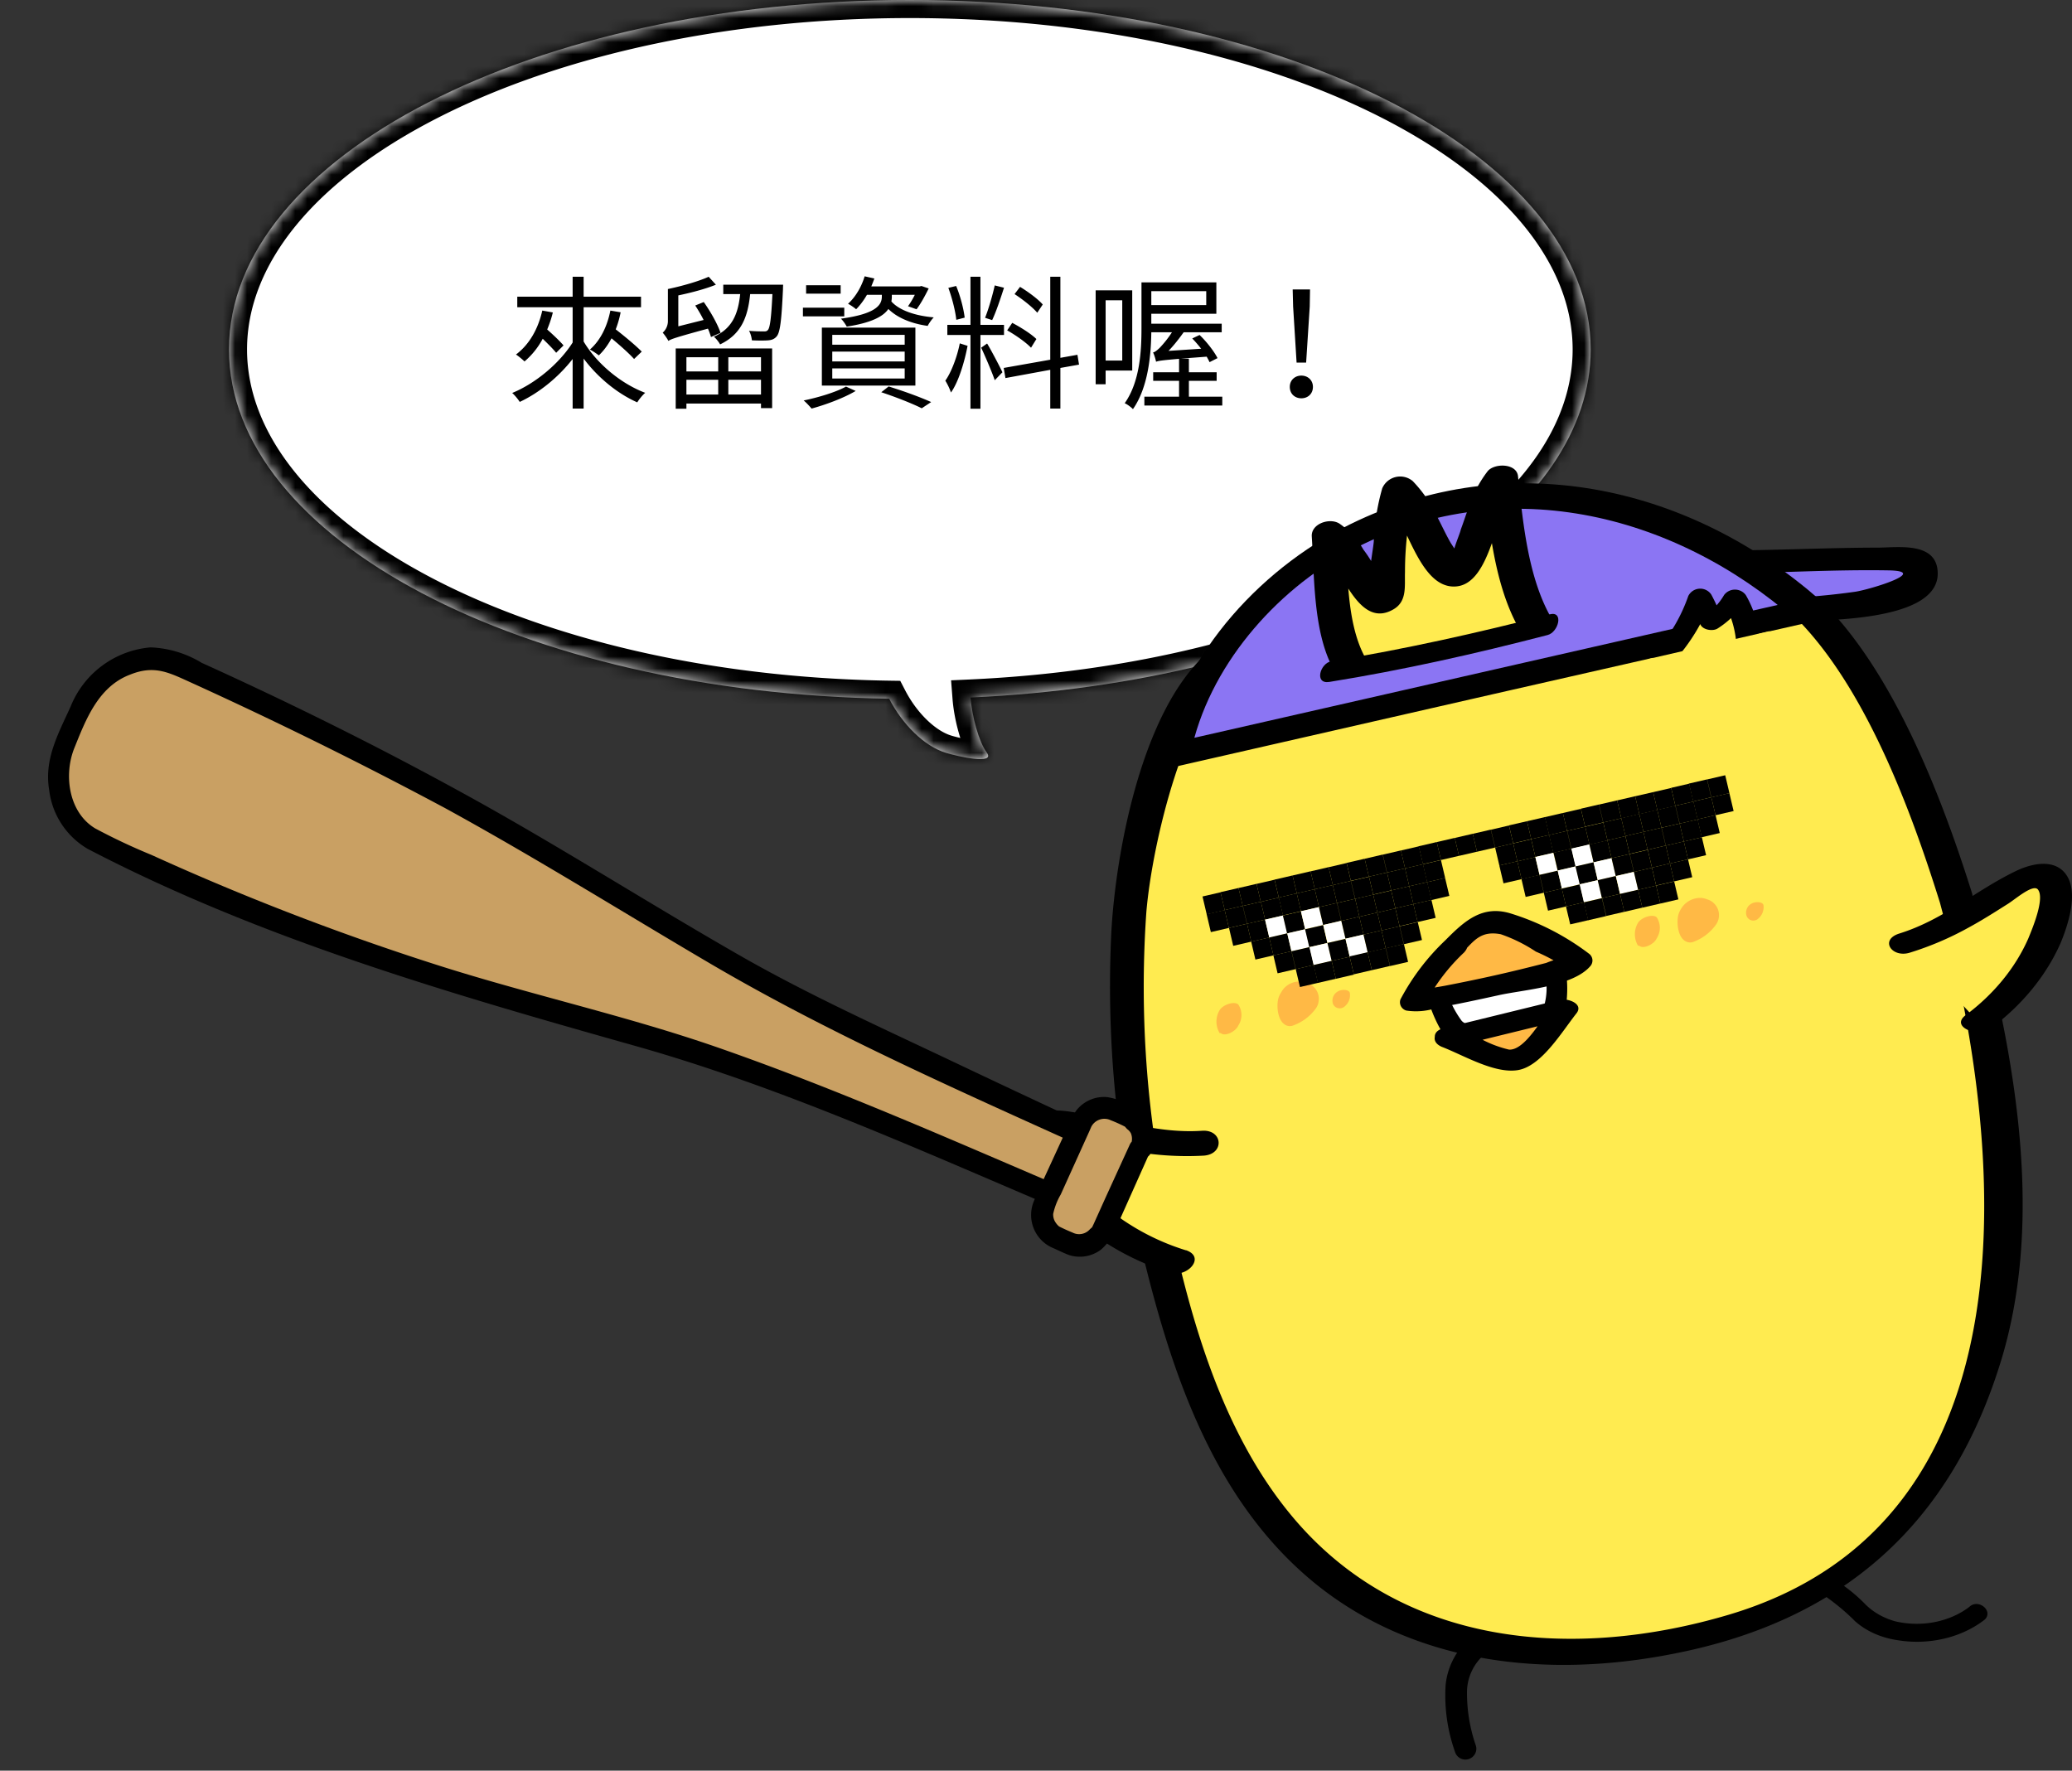 <svg width="172" height="147" viewBox="0 0 172 147" fill="none" xmlns="http://www.w3.org/2000/svg">
    <rect x="0" y="0" width="172" height="147" fill="#333333" stroke="none"/>
    <mask id="iudbh0fvca" fill="#fff">
        <path fill-rule="evenodd" clip-rule="evenodd" d="M120.148 46.819c7.457-4.916 11.899-11.096 11.899-17.809 0-16.022-25.305-29.01-56.52-29.01-31.215 0-56.52 12.988-56.52 29.01 0 15.728 24.383 28.532 54.804 28.997 1.098 2.119 2.903 3.94 4.709 4.492.962.295 4.169 1.03 3.388-.032-.66-.898-1.218-2.982-1.341-4.56 13.8-.626 26.175-3.797 35.331-8.594.365-.19 1.577.488 2.782 1.164 1.203.674 2.4 1.345 2.743 1.144.37-.216-.134-1.326-.635-2.429-.491-1.078-.978-2.15-.64-2.373z"/>
    </mask>
    <path fill-rule="evenodd" clip-rule="evenodd" d="M120.148 46.819c7.457-4.916 11.899-11.096 11.899-17.809 0-16.022-25.305-29.01-56.52-29.01-31.215 0-56.52 12.988-56.52 29.01 0 15.728 24.383 28.532 54.804 28.997 1.098 2.119 2.903 3.94 4.709 4.492.962.295 4.169 1.03 3.388-.032-.66-.898-1.218-2.982-1.341-4.56 13.8-.626 26.175-3.797 35.331-8.594.365-.19 1.577.488 2.782 1.164 1.203.674 2.4 1.345 2.743 1.144.37-.216-.134-1.326-.635-2.429-.491-1.078-.978-2.15-.64-2.373z" fill="#fff"/>
    <path d="m120.148 46.819-.825-1.253.825 1.253zM73.811 58.007l1.332-.69-.412-.796-.897-.013-.023 1.5zM78.52 62.5l-.439 1.435.439-1.435zm3.388-.032 1.209-.888-1.21.888zm-1.341-4.56-.068-1.499-1.548.07.12 1.545 1.496-.116zm35.331-8.594.696 1.33-.696-1.33zm2.782 1.164-.733 1.308.733-1.308zm2.743 1.144.757 1.295-.757-1.295zm-.635-2.429-1.366.621 1.366-.62zm9.759-20.182c0 5.996-3.972 11.776-11.224 16.556l1.651 2.505c7.662-5.05 12.573-11.63 12.573-19.06h-3zM75.527 1.5c15.42 0 29.305 3.211 39.281 8.331 10.054 5.161 15.739 12.022 15.739 19.18h3c0-8.865-6.968-16.51-17.369-21.849C105.697 1.783 91.322-1.5 75.527-1.5v3zm-55.02 27.51c0-7.157 5.685-14.018 15.74-19.179 9.975-5.12 23.86-8.331 39.28-8.331v-3c-15.796 0-30.17 3.283-40.65 8.662-10.403 5.34-17.37 12.984-17.37 21.848h3zm53.327 27.498c-15.026-.23-28.485-3.51-38.133-8.602-9.72-5.131-15.194-11.87-15.194-18.896h-3c0 8.702 6.717 16.23 16.794 21.549 10.149 5.357 24.093 8.713 39.487 8.948l.046-3zm5.124 4.557c-1.278-.39-2.821-1.83-3.815-3.748l-2.663 1.38c1.201 2.32 3.268 4.523 5.601 5.237l.877-2.87zm1.741 2.29a.804.804 0 0 1-.1-.199 1.236 1.236 0 0 1-.049-.64c.124-.676.654-.917.775-.962.127-.047.18-.034.075-.032a3.103 3.103 0 0 1-.373-.022c-.7-.074-1.645-.306-2.069-.435l-.877 2.869c.538.164 1.679.448 2.627.55.244.026.505.043.757.037.228-.005.563-.029.897-.152.327-.12.986-.477 1.14-1.314.13-.71-.221-1.253-.385-1.476l-2.418 1.776zm-1.628-5.332c.07.9.26 1.914.523 2.831.251.879.614 1.833 1.105 2.5l2.418-1.775c-.17-.23-.415-.768-.639-1.55a11.92 11.92 0 0 1-.416-2.239l-2.99.233zm36.131-10.038c-8.924 4.674-21.075 7.805-34.703 8.423l.136 2.997c13.971-.633 26.57-3.845 35.959-8.763l-1.392-2.657zm4.212 1.184c-.586-.329-1.247-.7-1.811-.96a5.572 5.572 0 0 0-.911-.342c-.158-.04-.36-.08-.585-.086a1.852 1.852 0 0 0-.905.204l1.392 2.657c-.259.136-.481.14-.555.138-.083-.002-.122-.015-.096-.008.055.014.183.059.403.16.434.2.981.506 1.601.853l1.467-2.616zm1.252 1.158c.273-.16.514-.17.6-.17.094.001.141.016.119.01a2.635 2.635 0 0 1-.383-.152c-.427-.197-.969-.5-1.588-.846l-1.467 2.616c.583.328 1.241.697 1.799.955.276.127.593.258.906.337.157.04.364.079.594.08a1.82 1.82 0 0 0 .934-.24l-1.514-2.59zm-1.244-.514c.264.58.472 1.044.582 1.386.059.18.048.207.047.136a.995.995 0 0 1 .073-.378c.085-.217.256-.463.542-.63l1.514 2.59c.808-.474.877-1.31.87-1.641a3.544 3.544 0 0 0-.19-.997c-.175-.543-.469-1.184-.707-1.707l-2.731 1.241zm-.099-4.247c-.764.504-.797 1.324-.785 1.624.014.36.11.706.194.96.172.528.457 1.15.69 1.663l2.731-1.241c-.257-.567-.461-1.02-.57-1.354-.058-.176-.05-.207-.048-.145a.964.964 0 0 1-.057.353c-.07.204-.222.459-.504.645l-1.651-2.505z" fill="#000" mask="url(#iudbh0fvca)"/>
    <path d="M104.748 64.215c.116-3.708-.349-10.617-.349-10.617s7.767 2.553 10.414 4.327l-10.065 6.29z" fill="#FFEB50"/>
    <path d="M106.144 64.128c.073-3.534-.13-7.083-.363-10.603l-2.036 1.01a46.516 46.516 0 0 1 10.181 4.112l.189-1.63-10.05 6.347c-1.528.952.276 2.466 1.454 1.687l10.05-6.333c.611-.389.96-1.168.19-1.644a49.554 49.554 0 0 0-10.705-4.328c-.713-.245-2.095 0-2.037 1.01.248 3.52.451 7.069.364 10.603-.044 1.284 2.72 1.154 2.763-.23z" fill="#000"/>
    <path d="M162.389 74.559c-5.193-17.657-15.33-26.529-15.33-26.529l-10.182-2.669c-.174.721-11.795-1.716-11.795-1.716l-23.825 11.223s-2.734 3.087-6.341 14.555c-3.244 10.343.509 31.275.989 32.919l.93 3.737a127.67 127.67 0 0 0 2.444 7.977c5.818 16.878 19.447 27.034 41.555 21.841 8.901-2.092 14.544-5.121 19.068-12.349 6.981-11.309 7.665-21.479 5.818-33.496-.088 0-2.328-12.118-3.331-15.493z" fill="#FFEB50"/>
    <path d="M163.698 74.14c-2.618-8.323-7.433-21.248-15.272-26.543-3.622-2.437-9.323-2.77-13.512-3.274-2.996-.346-6.807-2.005-9.789-1.702-1.876.187-3.898 1.659-5.585 2.438l-12.145 5.77c-2.153 1.01-5.425 1.86-7.272 3.462-5.367 4.833-7.505 16.489-7.869 23.081a92.455 92.455 0 0 0 2.53 26.428c2.473 10.256 6.008 20.931 14.546 27.784 8.276 6.607 19.097 7.717 29.264 5.77 14.268-2.683 23.475-10.762 27.635-24.783 3.592-12.291.771-26.11-2.502-38.228-.364-1.327-3.113-.981-2.764.317 5.571 20.586 8.422 51.702-17.453 59.391-12.741 3.779-26.864 2.74-35.955-7.819-5.818-6.766-8.509-15.868-10.37-24.423a89.227 89.227 0 0 1-2.022-26.125c.509-5.885 3.229-17.05 7.432-20.325 4.684-3.65 12.102-5.77 17.454-8.238a31.985 31.985 0 0 1 5.702-2.683c-2.255.505.45.39 1.454.678 1.774.424 3.571.746 5.382.967 4.479.649 9.381.086 13.526 2.77 7.723 5.005 12.378 17.945 14.923 26.081.451 1.284 3.098.62 2.662-.793z" fill="#000"/>
    <path d="M97.81 104.737a21.513 21.513 0 0 1-8.363-4.977c-.611-.62-4.058-4.573-3.215-6.16.568-1.096 4.044.188 7.71.88 1.95.437 3.955.578 5.948.418" fill="#FFEB50"/>
    <path d="M98.45 103.799a19.466 19.466 0 0 1-7.912-4.717c-.99-1.024-2.706-2.755-2.91-4.183-.203-1.428.743-.563 1.775-.332 1.455.303 2.793.664 4.204.923a25.19 25.19 0 0 0 6.327.448c1.73-.13 1.585-2.179-.146-2.064-3.796.26-7.272-1.038-10.966-1.586-1.746-.26-4.19-.173-4.131 2.15 0 2.048 2.08 4.327 3.418 5.769a21.842 21.842 0 0 0 9.047 5.453c1.367.448 2.996-1.298 1.28-1.875l.014.014z" fill="#000"/>
    <path d="M142.579 46.63c5.498 0 10.676-.259 14.923-.245a4.629 4.629 0 0 1 2.4.505 1.176 1.176 0 0 1-.087 1.443 2.612 2.612 0 0 1-1.455.822 46.902 46.902 0 0 1-10.618 1.443" fill="#8B75F3"/>
    <path d="M142.433 47.598c4.786 0 9.585-.332 14.371-.246 3.403.073-1.557 1.587-2.808 1.775a59.96 59.96 0 0 1-6.239.548c-.931 0-.975 1.976.087 1.919 2.691-.116 13.57.245 12.988-4.328-.276-2.222-3.185-1.832-4.814-1.803-4.363 0-8.843.245-13.279.23-.989 0-1.28 1.934-.306 1.934v-.03z" fill="#000"/>
    <path d="M144.993 76.058a.608.608 0 0 0 .372.34.6.6 0 0 0 .501-.066c.189-.133.338-.315.431-.526.092-.211.124-.443.092-.671-.087-.289-.698-.317-1.047-.087a.851.851 0 0 0-.349 1.01zM136.077 78.51c.32.317 1.251-.115 1.454-.62a1.593 1.593 0 0 0 0-1.73c-.32-.318-1.279 0-1.556.447a1.857 1.857 0 0 0 0 1.903h.102zM139.888 78.121c-.596-.346-.698-1.443-.596-2.034.04-.221.124-.432.247-.62.17-.296.418-.538.719-.701.3-.163.641-.24.983-.223.16.017.316.056.465.116a1.384 1.384 0 0 1 .918.873 1.366 1.366 0 0 1-.191 1.247 3.98 3.98 0 0 1-1.949 1.443.776.776 0 0 1-.596-.101zM110.653 83.343a.604.604 0 0 0 .38.34.614.614 0 0 0 .507-.066 1.21 1.21 0 0 0 .509-1.197c-.087-.288-.698-.317-1.032-.087a.868.868 0 0 0-.359.443.869.869 0 0 0-.005.567zM101.344 85.765c.32.318 1.236-.115 1.454-.634a1.584 1.584 0 0 0 0-1.73c-.32-.318-1.279 0-1.555.461a1.847 1.847 0 0 0 0 1.903h.101zM106.682 85.075c-.596-.346-.712-1.442-.596-2.034.038-.221.122-.433.247-.62.192-.381.522-.676.924-.826.402-.15.846-.143 1.243.018.319.094.591.3.768.578.177.279.245.612.192.937a1.228 1.228 0 0 1-.232.591 3.983 3.983 0 0 1-1.964 1.443.748.748 0 0 1-.582-.087z" fill="#FFB945"/>
    <path d="M119.249 82.478a34.46 34.46 0 0 0 1.644 3.376c.04.109.104.207.189.288a.746.746 0 0 0 .436.13c2.342.245 4.567-.894 6.851-1.443.129-.023.253-.073.363-.144a.963.963 0 0 0 .277-.678 10.59 10.59 0 0 0 0-3.707h-.088c-1.701.245-3.345.736-5.018 1.096a35.974 35.974 0 0 1-4.639.693l-.015.39z" fill="#fff"/>
    <path d="M118.537 82.954a11.493 11.493 0 0 0 1.963 3.895 3.214 3.214 0 0 0 2.676.505 19.976 19.976 0 0 0 5.455-1.442c.33-.112.62-.316.837-.587a1.79 1.79 0 0 0 .384-.942c.277-1.183.669-4.876-1.032-5.251-1.251-.274-3.346.663-4.538.937a42.224 42.224 0 0 1-5.353.866c-.407 0-.64.635-.596.98v.491c.16 1.226 1.92 1.66 1.731.202v-.49l-.597.98a39.09 39.09 0 0 0 4.64-.692c1.455-.303 3.447-1.284 4.873-1.067l-.757-.62c.24.95.215 1.947-.072 2.885-.976.488-2.021.829-3.098 1.01-1.062.317-2.793 1.01-3.709.144a8.48 8.48 0 0 1-1.353-2.799c-.538-1.341-1.905-.173-1.454.995z" fill="#000"/>
    <path d="m120.209 86.07 4.625 1.79a1.994 1.994 0 0 0 2.196-.577l2.822-3.578-9.643 2.366z" fill="#FFB945"/>
    <path d="M119.685 86.906c1.804.693 4.364 2.25 6.313 1.933 1.949-.317 3.622-3.13 4.858-4.703.654-.822-.757-1.283-1.353-1.14l-9.658 2.367c-1.454.346-.523 1.875.713 1.572l9.658-2.366-1.353-1.14c-.756.953-2.24 3.78-3.592 3.708a9.376 9.376 0 0 1-2.4-.923l-2.153-.823c-1.091-.49-2.414.91-1.033 1.515z" fill="#000"/>
    <path d="M120.718 78.482c.829-.822 1.76-1.962 2.909-2.12a4.27 4.27 0 0 1 2.385.707 52.212 52.212 0 0 1 5.091 2.697c-.276.678-13.643 3.477-13.774 3.231a27.003 27.003 0 0 1 3.389-4.515z" fill="#FFB945"/>
    <path d="M121.474 79.002c.902-.909 1.455-1.76 3.113-1.442 1.028.356 2.005.84 2.909 1.442a15.29 15.29 0 0 1 2.778 1.544l-.145-1.025c.407-.49 0 0-.32 0-.5.084-.988.225-1.455.419-1.454.375-2.807.707-4.218 1.024-1.411.317-2.807.606-4.232.88-.48.087-.989.159-1.455.274-.465.116-1.062 0-.553.159l.48.923a15.91 15.91 0 0 1 3.142-4.111c1.018-1.068-.713-1.89-1.527-1.039a18.962 18.962 0 0 0-3.738 4.92.71.71 0 0 0 .224.786.725.725 0 0 0 .256.137c.844.13 1.707.055 2.516-.217 1.716-.303 3.447-.678 5.149-1.053 2.051-.462 6.181-.707 7.636-2.438a.712.712 0 0 0 .152-.543.71.71 0 0 0-.298-.481 21.008 21.008 0 0 0-6.501-3.332c-2.342-.707-3.811.62-5.396 2.221-1.018.952.669 1.789 1.483.952z" fill="#000"/>
    <path d="M97.592 62.614c18.021-4.11 34.5-7.833 52.507-11.958-3.826-3.434-14.894-12.204-30.254-8.8-19.053 4.227-22.253 20.758-22.253 20.758z" fill="#8B75F3"/>
    <path d="M97.737 63.61c17.454-3.992 34.956-7.978 52.507-11.96.698-.158 1.571-1.182.858-1.817-10.603-9.319-25.162-12.752-38.34-6.636-7.81 3.62-14.632 10.95-16.406 19.518-.306 1.443 2.24 1.01 2.487-.202 1.454-7.083 6.938-13.416 13.221-16.777 12.538-6.708 26.85-3.217 37.045 5.77l.859-1.832-52.507 11.96c-1.483.316-1.396 2.365.276 1.975z" fill="#000"/>
    <path d="M112.006 55.055c-.946-1.313-1.644-9.19-1.731-10.776 1.454.577 2.909 4.905 4.363 5.467a.427.427 0 0 0 .233 0c.276 0 .378-.346.378-.591a39.93 39.93 0 0 1 .931-8.656c1.455 1.082 2.982 5.77 4.436 6.94a.29.29 0 0 0 .262.086.351.351 0 0 0 .175-.101c1.367-1.313 2.24-6.492 3.607-7.79.247 2.553 1.454 9.708 2.72 11.815" fill="#FFEB50"/>
    <path d="M113.33 54.593c-1.6-2.885-1.455-7.314-1.644-10.516l-2.313 1.082c1.775 1.125 3.128 7.212 6.255 5.452 1.207-.663.96-1.947 1.003-3.13a26.685 26.685 0 0 1 .873-6.794l-2.545.605c1.759 1.66 2.763 7.516 5.817 7.4 3.055-.115 3.419-6.52 4.931-8.352l-2.516-.418c.422 3.938.887 8.569 2.807 12.089.655 1.183 3.374.39 2.647-.938-1.818-3.332-2.24-7.804-2.632-11.54-.117-1.082-1.949-1.097-2.517-.419A9.698 9.698 0 0 0 121.969 42c-.262.65-.465 1.327-.713 1.977 0 .23-1.207 2.885-.407 2.423.742.318.713.101 0-.678l-.422-.649c-.407-.707-.741-1.443-1.12-2.164a10.897 10.897 0 0 0-2.036-2.972 1.62 1.62 0 0 0-1.42-.333 1.621 1.621 0 0 0-1.111.94 18.725 18.725 0 0 0-.698 4.327c0 .548-.611 3.419-.232 3.808.756.794.683-.49.552-1.067a10.12 10.12 0 0 0-1.178-1.976 6.622 6.622 0 0 0-1.992-2.164c-.8-.52-2.371 0-2.299 1.067.219 3.405.117 8.007 1.819 11.05.669 1.183 3.374.39 2.647-.923l-.029-.072z" fill="#000"/>
    <path d="M110.348 56.613c6.094-.981 12.13-2.337 18.123-3.895.901-.23 1.367-2.02.174-1.717-5.978 1.544-12.014 2.886-18.123 3.895-.93.145-1.454 1.919-.174 1.717z" fill="#000"/>
    <path d="M138.216 54.42a16.23 16.23 0 0 0 2.909-4.947c.364.67.671 1.37.916 2.091a5.609 5.609 0 0 0 1.934-1.976 8.225 8.225 0 0 1 1.091 3.404" fill="#FFEB50"/>
    <path d="M138.943 54.91a15.845 15.845 0 0 0 3.185-5.308l-1.905.115c.355.675.661 1.374.916 2.092.189.505 1.076.62 1.454.36a7.355 7.355 0 0 0 2.269-2.264h-1.818a8.175 8.175 0 0 1 1.062 3.217c.102.966 2.08.851 1.964-.115a8.781 8.781 0 0 0-1.149-3.607 1.116 1.116 0 0 0-.902-.452 1.123 1.123 0 0 0-.902.452 5.143 5.143 0 0 1-1.6 1.702l1.455.347c-.248-.721-.555-1.42-.917-2.092a1.1 1.1 0 0 0-.986-.485 1.108 1.108 0 0 0-.919.6 13.726 13.726 0 0 1-2.705 4.616c-.844.895.785 1.66 1.454.967l.044-.144z" fill="#000"/>
    <path d="m147.277 54.42-10.007 2.351-.494-2.048L146.87 52.4l.407 2.02z" fill="#FFEB50"/>
    <path d="m101.322 74.076-1.5.348.35 1.488 1.501-.348-.351-1.488z" fill="#000"/>
    <path d="m102.814 73.719-1.5.347.35 1.489 1.501-.348-.351-1.488z" fill="#000"/>
    <path d="m104.31 73.375-1.501.348.351 1.488 1.501-.348-.351-1.488z" fill="#000"/>
    <path d="m105.806 73.032-1.501.348.351 1.488 1.501-.347-.351-1.489z" fill="#000"/>
    <path d="m107.302 72.678-1.5.347.35 1.489 1.501-.348-.351-1.488z" fill="#000"/>
    <path d="m108.798 72.333-1.501.348.351 1.488 1.501-.347-.351-1.49z" fill="#000"/>
    <path d="m110.294 71.99-1.501.348.351 1.489 1.5-.348-.35-1.489z" fill="#000"/>
    <path d="m111.789 71.646-1.5.348.35 1.489 1.501-.348-.351-1.489z" fill="#000"/>
    <path d="m113.285 71.289-1.5.348.35 1.488 1.501-.347-.351-1.49z" fill="#000"/>
    <path d="m114.781 70.946-1.5.348.35 1.489 1.501-.348-.351-1.489zM116.292 70.602l-1.501.348.35 1.489 1.501-.348-.35-1.489z" fill="#000"/>
    <path d="m117.787 70.26-1.501.347.351 1.489 1.501-.348-.351-1.488z" fill="#000"/>
    <path d="m119.269 69.905-1.501.348.351 1.488 1.5-.347-.35-1.489z" fill="#000"/>
    <path d="m120.765 69.56-1.501.348.35 1.489 1.501-.348-.35-1.489z" fill="#000"/>
    <path d="m122.26 69.218-1.5.347.35 1.489 1.501-.348-.351-1.488z" fill="#000"/>
    <path d="m123.756 68.874-1.501.348.351 1.488 1.501-.348-.351-1.488zM125.266 68.531l-1.5.348.35 1.488 1.501-.348-.351-1.488z" fill="#000"/>
    <path d="m126.762 68.174-1.501.347.351 1.489 1.501-.348-.351-1.488z" fill="#000"/>
    <path d="m128.258 67.83-1.501.348.351 1.488 1.501-.347-.351-1.489z" fill="#000"/>
    <path d="m129.74 67.49-1.501.348.351 1.489 1.5-.348-.35-1.489z" fill="#000"/>
    <path d="m131.235 67.146-1.5.348.35 1.489 1.501-.348-.351-1.489z" fill="#000"/>
    <path d="m132.731 66.788-1.501.348.351 1.488 1.501-.347-.351-1.489zM134.241 66.445l-1.501.348.351 1.489 1.501-.348-.351-1.489z" fill="#000"/>
    <path d="m135.737 66.101-1.501.348.351 1.489 1.501-.348-.351-1.489z" fill="#000"/>
    <path d="m137.233 65.759-1.501.347.351 1.489 1.501-.348-.351-1.488z" fill="#000"/>
    <path d="m138.729 65.415-1.501.348.35 1.488 1.501-.348-.35-1.488z" fill="#000"/>
    <path d="m140.224 65.058-1.5.347.35 1.489 1.501-.348-.351-1.489z" fill="#000"/>
    <path d="m141.703 64.703-1.501.348.351 1.488 1.5-.348-.35-1.488zM143.213 64.36l-1.501.348.351 1.488 1.501-.347-.351-1.489zM101.665 75.546l-1.501.348.351 1.488 1.501-.348-.351-1.488z" fill="#000"/>
    <path d="m103.161 75.201-1.501.348.351 1.488 1.501-.348-.351-1.488zM104.671 74.858l-1.501.348.351 1.489 1.501-.348-.351-1.489z" fill="#000"/>
    <path d="m106.167 74.514-1.501.348.351 1.489 1.5-.348-.35-1.489z" fill="#000"/>
    <path d="m107.649 74.16-1.501.348.35 1.488 1.501-.347-.35-1.489z" fill="#000"/>
    <path d="m109.144 73.817-1.501.348.351 1.489 1.501-.348-.351-1.489z" fill="#000"/>
    <path d="m110.64 73.474-1.501.347.351 1.489 1.501-.348-.351-1.489z" fill="#000"/>
    <path d="m112.136 73.13-1.501.349.351 1.488 1.5-.348-.35-1.488zM113.646 72.787l-1.501.348.351 1.488 1.501-.347-.351-1.489z" fill="#000"/>
    <path d="m115.142 72.429-1.501.347.351 1.489 1.5-.348-.35-1.488z" fill="#000"/>
    <path d="m116.638 72.086-1.501.348.35 1.488 1.501-.348-.35-1.488z" fill="#000"/>
    <path d="m118.133 71.742-1.5.348.35 1.488 1.501-.347-.351-1.489z" fill="#000"/>
    <path d="m119.615 71.402-1.501.348.351 1.488 1.501-.347-.351-1.489zM125.613 70.014l-1.501.348.351 1.489 1.5-.348-.35-1.489z" fill="#000"/>
    <path d="m127.109 69.672-1.501.347.35 1.49 1.501-.349-.35-1.488z" fill="#000"/>
    <path d="m128.604 69.313-1.5.348.35 1.489 1.501-.348-.351-1.489z" fill="#000"/>
    <path d="m130.086 68.972-1.501.348.351 1.489 1.5-.348-.35-1.489zM131.596 68.63l-1.501.348.351 1.488 1.501-.348-.351-1.488z" fill="#000"/>
    <path d="m133.092 68.286-1.501.348.351 1.488 1.501-.348-.351-1.488z" fill="#000"/>
    <path d="m134.588 67.929-1.501.347.35 1.489 1.501-.348-.35-1.488z" fill="#000"/>
    <path d="m136.08 67.571-1.501.348.351 1.488 1.501-.347-.351-1.489z" fill="#000"/>
    <path d="m137.576 67.228-1.501.348.351 1.489 1.501-.348-.351-1.489z" fill="#000"/>
    <path d="m139.072 66.884-1.501.347.35 1.489 1.501-.348-.35-1.488zM140.582 66.54l-1.501.349.351 1.488 1.5-.348-.35-1.488z" fill="#000"/>
    <path d="m142.064 66.186-1.501.348.35 1.489 1.501-.348-.35-1.489z" fill="#000"/>
    <path d="m143.559 65.843-1.501.347.351 1.489 1.501-.348-.351-1.488zM103.522 76.685l-1.501.348.351 1.489 1.5-.348-.35-1.489z" fill="#000"/>
    <path d="m105.017 76.342-1.501.347.351 1.489 1.501-.348-.351-1.488z" fill="#000"/>
    <path d="m106.513 75.999-1.501.348.351 1.488 1.501-.347-.351-1.49z" fill="#fff"/>
    <path d="m107.995 75.66-1.501.347.351 1.488 1.5-.347-.35-1.489z" fill="#000"/>
    <path d="m109.491 75.302-1.501.347.35 1.489 1.501-.348-.35-1.488z" fill="#fff"/>
    <path d="m110.986 74.957-1.501.348.351 1.488 1.501-.348-.351-1.488zM112.496 74.614l-1.5.348.35 1.488 1.501-.347-.351-1.489z" fill="#000"/>
    <path d="m113.992 74.27-1.5.348.35 1.489 1.501-.348-.351-1.489z" fill="#000"/>
    <path d="m115.488 73.928-1.501.347.351 1.489 1.501-.348-.351-1.488z" fill="#000"/>
    <path d="m116.984 73.57-1.501.347.351 1.488 1.501-.347-.351-1.489z" fill="#000"/>
    <path d="m118.48 73.226-1.501.348.35 1.489 1.501-.348-.35-1.489z" fill="#000"/>
    <path d="m119.961 72.887-1.501.347.351 1.489 1.501-.348-.351-1.488zM125.959 71.498l-1.501.348.351 1.488 1.5-.347-.35-1.49z" fill="#000"/>
    <path d="m127.455 71.154-1.501.348.35 1.489 1.501-.348-.35-1.489z" fill="#000"/>
    <path d="m128.95 70.797-1.5.347.35 1.489 1.501-.348-.351-1.488z" fill="#fff"/>
    <path d="m130.457 70.44-1.5.347.35 1.488 1.501-.347-.351-1.489z" fill="#000"/>
    <path d="m131.939 70.1-1.501.347.351 1.489 1.501-.348-.351-1.488z" fill="#fff"/>
    <path d="m133.435 69.757-1.501.347.351 1.489 1.5-.348-.35-1.488z" fill="#000"/>
    <path d="m134.93 69.412-1.5.348.35 1.488 1.501-.348-.351-1.488z" fill="#000"/>
    <path d="m136.426 69.055-1.5.347.35 1.489 1.501-.348-.351-1.488z" fill="#000"/>
    <path d="m137.922 68.712-1.501.348.351 1.488 1.501-.348-.351-1.488zM139.432 68.368l-1.5.348.35 1.488 1.501-.347-.351-1.489z" fill="#000"/>
    <path d="m140.928 68.024-1.501.348.351 1.489 1.501-.348-.351-1.489z" fill="#000"/>
    <path d="m142.41 67.67-1.501.348.351 1.488 1.5-.348-.35-1.488zM105.364 77.825l-1.501.348.35 1.488 1.501-.347-.35-1.489z" fill="#000"/>
    <path d="m106.859 77.482-1.501.348.351 1.489 1.501-.348-.351-1.489z" fill="#000"/>
    <path d="m108.355 77.139-1.501.347.351 1.489 1.501-.348-.351-1.488z" fill="#fff"/>
    <path d="m109.837 76.799-1.501.347.35 1.489 1.501-.348-.35-1.488z" fill="#000"/>
    <path d="m111.347 76.441-1.501.348.351 1.489 1.501-.348-.351-1.489z" fill="#fff"/>
    <path d="m112.843 76.097-1.501.348.351 1.489 1.5-.348-.35-1.489z" fill="#000"/>
    <path d="m114.339 75.755-1.501.348.35 1.488 1.501-.348-.35-1.488z" fill="#000"/>
    <path d="m115.834 75.411-1.501.348.351 1.488 1.501-.347-.351-1.489z" fill="#000"/>
    <path d="m117.33 75.053-1.501.347.351 1.489 1.501-.348-.351-1.488z" fill="#000"/>
    <path d="m118.826 74.709-1.501.348.351 1.488 1.5-.347-.35-1.49zM127.798 72.625l-1.501.348.35 1.488 1.501-.348-.35-1.488zM129.308 72.28l-1.501.348.351 1.488 1.5-.347-.35-1.489z" fill="#000"/>
    <path d="m130.804 71.923-1.501.347.35 1.489 1.501-.348-.35-1.488z" fill="#fff"/>
    <path d="m132.285 71.583-1.501.348.351 1.488 1.501-.348-.351-1.488z" fill="#000"/>
    <path d="m133.781 71.24-1.501.347.351 1.488 1.501-.347-.351-1.489z" fill="#fff"/>
    <path d="m135.277 70.896-1.501.348.351 1.489 1.5-.348-.35-1.489zM136.787 70.553l-1.501.347.351 1.489 1.501-.348-.351-1.488z" fill="#000"/>
    <path d="m138.283 70.195-1.501.348.351 1.488 1.5-.347-.35-1.489z" fill="#000"/>
    <path d="m139.779 69.851-1.501.348.35 1.489 1.501-.348-.35-1.489z" fill="#000"/>
    <path d="m141.274 69.508-1.5.348.35 1.488 1.501-.348-.351-1.488zM107.206 78.966l-1.501.348.35 1.488 1.501-.348-.35-1.488zM108.716 78.623l-1.501.348.351 1.488 1.5-.348-.35-1.488z" fill="#000"/>
    <path d="m110.198 78.283-1.501.348.35 1.488 1.501-.347-.35-1.489z" fill="#fff"/>
    <path d="m111.693 77.94-1.501.347.351 1.489 1.501-.348-.351-1.489z" fill="#000"/>
    <path d="m113.189 77.58-1.501.349.351 1.488 1.5-.347-.35-1.49z" fill="#fff"/>
    <path d="m114.685 77.237-1.501.348.351 1.489 1.5-.348-.35-1.489z" fill="#000"/>
    <path d="m116.181 76.894-1.501.348.351 1.489 1.5-.348-.35-1.489zM117.691 76.55l-1.501.348.351 1.489 1.5-.348-.35-1.488zM129.654 73.764l-1.501.348.351 1.489 1.501-.348-.351-1.489z" fill="#000"/>
    <path d="m131.15 73.42-1.501.349.351 1.488 1.5-.348-.35-1.488z" fill="#000"/>
    <path d="m132.631 73.066-1.5.348.35 1.489 1.501-.348-.351-1.489z" fill="#fff"/>
    <path d="m134.127 72.724-1.501.347.351 1.489 1.501-.348-.351-1.489z" fill="#000"/>
    <path d="m135.637 72.379-1.5.348.35 1.488 1.501-.348-.351-1.488z" fill="#fff"/>
    <path d="m137.133 72.036-1.501.348.351 1.488 1.501-.347-.351-1.489z" fill="#000"/>
    <path d="m138.629 71.679-1.501.347.351 1.489 1.501-.348-.351-1.488z" fill="#000"/>
    <path d="m140.125 71.335-1.501.348.351 1.488 1.5-.348-.35-1.488zM109.062 80.105l-1.501.348.351 1.489 1.501-.348-.351-1.489z" fill="#000"/>
    <path d="m110.544 79.766-1.501.347.35 1.489 1.501-.348-.35-1.489z" fill="#000"/>
    <path d="m112.04 79.423-1.501.347.35 1.49 1.501-.349-.35-1.488z" fill="#000"/>
    <path d="m113.532 79.05-1.501.348.351 1.489 1.5-.348-.35-1.488z" fill="#000"/>
    <path d="m115.028 78.707-1.501.348.35 1.488 1.501-.348-.35-1.488zM116.538 78.364l-1.501.348.351 1.489 1.5-.348-.35-1.489zM131.496 74.904l-1.501.348.351 1.489 1.501-.348-.351-1.489z" fill="#000"/>
    <path d="m132.978 74.564-1.501.348.35 1.489 1.501-.348-.35-1.489zM134.488 74.206l-1.501.348.351 1.488 1.501-.347-.351-1.49z" fill="#000"/>
    <path d="m135.984 73.863-1.501.348.35 1.489 1.501-.348-.35-1.489z" fill="#000"/>
    <path d="m137.48 73.52-1.501.347.35 1.489 1.501-.348-.35-1.489z" fill="#000"/>
    <path d="m138.975 73.177-1.5.347.35 1.489 1.501-.348-.351-1.488z" fill="#000"/>
    <path d="m91.505 94.946-2.266 5.033s-18.598-7.914-29.41-11.958c-4.788-1.79-17.97-4.796-29.696-9.01a219.08 219.08 0 0 1-22.82-9.553c-1.61-.707-3.47-4.503-2.091-7.54l1.641-3.66c1.37-3.049 5.47-4.206 7.07-3.489 0 0 10.016 4.312 22.179 10.865 10.97 5.898 22.256 13.216 26.787 15.548 10.266 5.309 28.606 13.764 28.606 13.764z" fill="#C9A063"/>
    <path d="m90.65 94.666-2.278 5.044 1.133-.59c-9.929-4.234-19.887-8.676-30.092-12.218-7.411-2.56-15.139-4.273-22.623-6.63a215.478 215.478 0 0 1-24.211-9.296 50.487 50.487 0 0 1-4.662-2.195c-2.211-1.312-2.653-4.441-1.74-6.693.911-2.25 1.95-5.08 4.625-6.083 2.05-.83 3.271-.142 5.07.667A367.782 367.782 0 0 1 36.91 67.068c7.435 4.068 14.63 8.565 21.938 12.863 10.363 6.093 21.538 10.955 32.5 15.93 1.06.484 1.613-1.252.564-1.726A1328.123 1328.123 0 0 1 79.52 88.33c-6.128-2.914-12.396-5.723-18.28-9.108-7.633-4.375-15.05-9.12-22.772-13.356-7.086-3.896-14.364-7.505-21.729-10.841a8.815 8.815 0 0 0-4.234-1.281 7.866 7.866 0 0 0-6.652 4.935c-1.025 2.255-2.205 4.36-1.77 6.915a6.555 6.555 0 0 0 3.201 4.88c14.334 7.472 30.042 12.01 45.544 16.383 12.454 3.522 24.392 9.018 36.235 14.017a.936.936 0 0 0 1.142-.578l2.277-5.044c.362-1.1-1.36-1.648-1.833-.585z" fill="#000"/>
    <path d="m89.731 93.168-3.097 6.873a2.028 2.028 0 0 0 1.02 2.693l1.203.532a2.057 2.057 0 0 0 2.703-1.042l3.097-6.873a2.027 2.027 0 0 0-1.02-2.692l-1.203-.533a2.058 2.058 0 0 0-2.703 1.042z" fill="#C9A063"/>
    <path d="m93.778 95.04-1.979 4.33-1.026 2.276-.117.241-.174.155a1.188 1.188 0 0 1-1.443.286c-.37-.152-.76-.326-1.119-.508.125.14 0 0 0 0a1.437 1.437 0 0 1-.279-.311 1.152 1.152 0 0 1-.213-.739 5.526 5.526 0 0 1 .628-1.61l2.371-5.243.166-.381s.173-.156 0 0c.148-.28.4-.493.7-.592.301-.1.628-.08.911.058.403.156.797.333 1.18.531l.183.204a.986.986 0 0 1 .308.344 1.224 1.224 0 0 1-.04 1.023c-.443 1.075 1.29 1.614 1.733.54a2.874 2.874 0 0 0-.205-2.626 3.51 3.51 0 0 0-1.766-1.361 5.11 5.11 0 0 0-1.71-.579c-.484-.04-.97.041-1.415.237-.446.197-.835.5-1.134.885a9.165 9.165 0 0 0-1.035 2.07l-1.518 3.298c-.33.722-.669 1.433-.968 2.166-.3.736-.297 1.558.009 2.286a2.963 2.963 0 0 0 1.619 1.601c.42.186.849.402 1.29.568a2.919 2.919 0 0 0 2.663-.45 5.002 5.002 0 0 0 1.469-2.284l2.599-5.817a.923.923 0 0 0-.59-1.137.945.945 0 0 0-1.099.54zM122.274 135.781a6.002 6.002 0 0 0-1.551 1.813 5.953 5.953 0 0 0-.718 2.269 13.968 13.968 0 0 0 .771 5.554.9.9 0 0 0 .761.653.91.91 0 0 0 1.01-.78.894.894 0 0 0-.025-.349 13.299 13.299 0 0 1-.742-4.631 4.183 4.183 0 0 1 1.454-2.971.92.92 0 0 0 .335-1.227.93.93 0 0 0-1.251-.331h-.044zM50.668 25.783c-.264 1.332-.84 2.496-1.704 3.24.216.096.576.348.744.48.408-.384.756-.864 1.056-1.416.708.588 1.464 1.26 1.872 1.716l.636-.612c-.48-.492-1.404-1.26-2.16-1.848a8.45 8.45 0 0 0 .408-1.416l-.852-.144zm-5.652 0c-.348 1.548-1.092 2.832-2.184 3.648.204.132.552.42.708.576a6.417 6.417 0 0 0 1.512-1.884c.432.42.876.864 1.116 1.164l.612-.612c-.3-.348-.852-.876-1.356-1.32.18-.444.348-.912.468-1.416l-.876-.156zm3.432-.276h4.764v-.876h-4.764v-1.656h-.912v1.656H42.94v.876h4.596v2.928c-1.104 1.74-3.084 3.396-5.016 4.188.204.18.492.528.624.744 1.596-.744 3.204-2.04 4.392-3.564v4.116h.912v-4.152c1.164 1.56 2.796 2.904 4.452 3.636.144-.24.432-.6.66-.792-2.04-.768-4.044-2.46-5.112-4.26v-2.844zm11.364 2.124c-.228-.696-.828-1.764-1.392-2.556l-.708.288c.24.36.492.792.696 1.2l-2.1.528v-2.568c1.092-.228 2.268-.54 3.12-.888l-.6-.66c-.804.372-2.184.768-3.384 1.02v2.616a1.3 1.3 0 0 1-.432 1.008c.132.144.372.48.468.672v.012c.228-.156.6-.288 3.288-1.02.108.24.192.492.252.696l.792-.348zm-.192 2.028v1.176h-2.64v-1.176h2.64zm3.552 1.176H60.46v-1.176h2.712v1.176zm-2.712 1.92V31.53h2.712v1.224H60.46zm-3.48 0V31.53h2.64v1.224h-2.64zm-.888 1.176h.888v-.432h6.192v.384h.924v-4.956h-8.004v5.004zm3.948-10.296v.78h1.404c-.168 1.596-.624 2.844-2.184 3.54.168.132.408.432.516.636 1.764-.84 2.304-2.28 2.496-4.176h1.848c-.096 2.004-.204 2.784-.372 2.976-.084.108-.192.132-.384.12-.18 0-.672 0-1.188-.048.132.216.216.54.24.792.528.024 1.056.024 1.344 0 .312-.024.528-.108.72-.336.276-.336.396-1.296.516-3.9 0-.132.012-.384.012-.384H60.04zm13.164.84v.12c0 .624-.288 1.44-3.396 1.86.156.144.384.468.48.66 2.112-.324 3.06-.876 3.456-1.464.744.732 1.896 1.212 3.264 1.404.108-.216.336-.54.504-.708-1.572-.132-2.88-.6-3.516-1.32.024-.144.036-.276.036-.396v-.156h1.908a6.821 6.821 0 0 1-.564.948l.708.252c.324-.42.708-1.116 1.008-1.728l-.6-.204-.144.036h-4.02c.084-.216.18-.432.252-.66l-.804-.18c-.264.876-.756 1.716-1.38 2.28.192.096.528.324.672.456.324-.324.636-.744.9-1.2h1.236zm-4.116 6.108H75.1v.84h-6.012v-.84zm0-1.392H75.1v.816h-6.012v-.816zm0-1.392H75.1v.816h-6.012v-.816zm-.864 4.212h7.764v-4.812h-7.764v4.812zm1.56-8.328h-2.868v.696h2.868v-.696zm.3 1.86h-3.432v.72h3.432v-.72zm.144 6.552c-.852.468-2.292.9-3.516 1.152.204.156.504.492.66.672 1.188-.324 2.7-.888 3.66-1.464l-.804-.36zm2.928.468c1.296.432 2.592.948 3.36 1.332l.78-.516c-.84-.384-2.244-.9-3.528-1.296l-.612.48zm13.404-7.284c-.384-.444-1.212-1.056-1.884-1.464l-.456.6c.684.444 1.5 1.092 1.884 1.548l.456-.684zm-.528 2.868c-.42-.42-1.296-.972-2.004-1.344l-.42.624c.708.396 1.572 1.008 1.98 1.44l.444-.72zm-3.456-4.452c-.18.804-.516 1.98-.804 2.688l.588.192c.324-.672.696-1.788.984-2.688l-.768-.192zM80.08 26.37c-.084-.72-.36-1.8-.708-2.628l-.648.156c.312.84.588 1.944.66 2.652l.696-.18zm-.408 2.136c-.204 1.068-.696 2.4-1.2 3.096.168.264.372.684.468.984.624-.864 1.128-2.544 1.38-3.876l-.648-.204zm3.672-.696v-.84h-1.956v-3.996h-.828v3.996h-1.92v.84h1.92v6.12h.828v-6.12h1.956zm-1.896 1.056c.252.516.912 2.052 1.128 2.7l.636-.66c-.18-.408-1.044-2.04-1.272-2.388l-.492.348zm8.124 1.404-.132-.816-1.416.252v-6.732h-.84v6.888l-3.864.684.144.84 3.72-.684v3.216h.84v-3.372l1.548-.276zm3.588-5.34v5.004h-1.38V24.93h1.38zm.828 5.832v-6.66h-3.036v7.8h.828v-1.14h2.208zm6.144-6.588v1.152h-4.56v-1.152h4.56zm-1.44 8.76v-1.32h2.304v-.708h-2.304v-1.128h-.672c.54-.048 1.248-.096 2.148-.168.096.168.18.324.24.456l.66-.336c-.276-.552-.9-1.356-1.488-1.92l-.612.288c.252.252.504.552.744.852L97 29.13c.432-.444.864-.996 1.26-1.548h3.156v-.708h-5.844v-.828h5.4v-2.604h-6.216v3.78c0 1.884-.12 4.452-1.392 6.252.204.084.54.336.684.492 1.248-1.788 1.5-4.416 1.524-6.384h1.716a9.072 9.072 0 0 1-1.008 1.284c-.216.204-.396.36-.564.396.108.192.216.6.252.768.192-.072.468-.12 1.908-.24v1.116h-2.148v.708h2.148v1.32h-2.88v.732h6.468v-.732h-2.772zm8.94-2.832h.792l.3-4.656.024-1.416h-1.44l.036 1.416.288 4.656zm.396 2.964c.528 0 .96-.36.96-.948 0-.564-.432-.936-.96-.936s-.96.372-.96.936c0 .588.432.948.96.948z" fill="#000"/>
    <path d="M164.207 84.833c2.415-1.823 4.286-4.073 5.469-6.577.291-.675 1.731-4.74.291-5.7-.975-.615-3.578 1.541-6.604 3.307a21.916 21.916 0 0 1-5.221 2.37" fill="#FFEB50"/>
    <path d="M165.24 85.39c2.62-1.95 4.617-4.39 5.818-7.11.61-1.482 1.454-4.053.538-5.546-.917-1.493-2.909-1.102-4.364-.367-3.301 1.611-5.89 3.981-9.556 5.13-1.687.522-.625 2.062.873 1.588a25.585 25.585 0 0 0 4.814-2.05c1.164-.628 2.255-1.327 3.36-2.026.655-.427 2.007-1.6 2.429-1.185.64.723-.465 3.318-.785 4.1-1.077 2.44-2.87 4.628-5.222 6.375-1.251.972 1.076 1.849 2.066 1.09h.029zM151.495 132.499c.915.64 1.757 1.346 2.516 2.109.922.811 2.142 1.356 3.477 1.552a9.911 9.911 0 0 0 3.894-.122c1.267-.297 2.426-.841 3.378-1.584.742-.723-.538-1.778-1.295-1.043-.811.615-1.805 1.047-2.884 1.255a7.809 7.809 0 0 1-3.268-.07c-1.016-.287-1.906-.81-2.56-1.505a13.678 13.678 0 0 0-2.385-1.908c-.946-.557-1.862.735-.917 1.28l.044.036z" fill="#000"/>
</svg>
